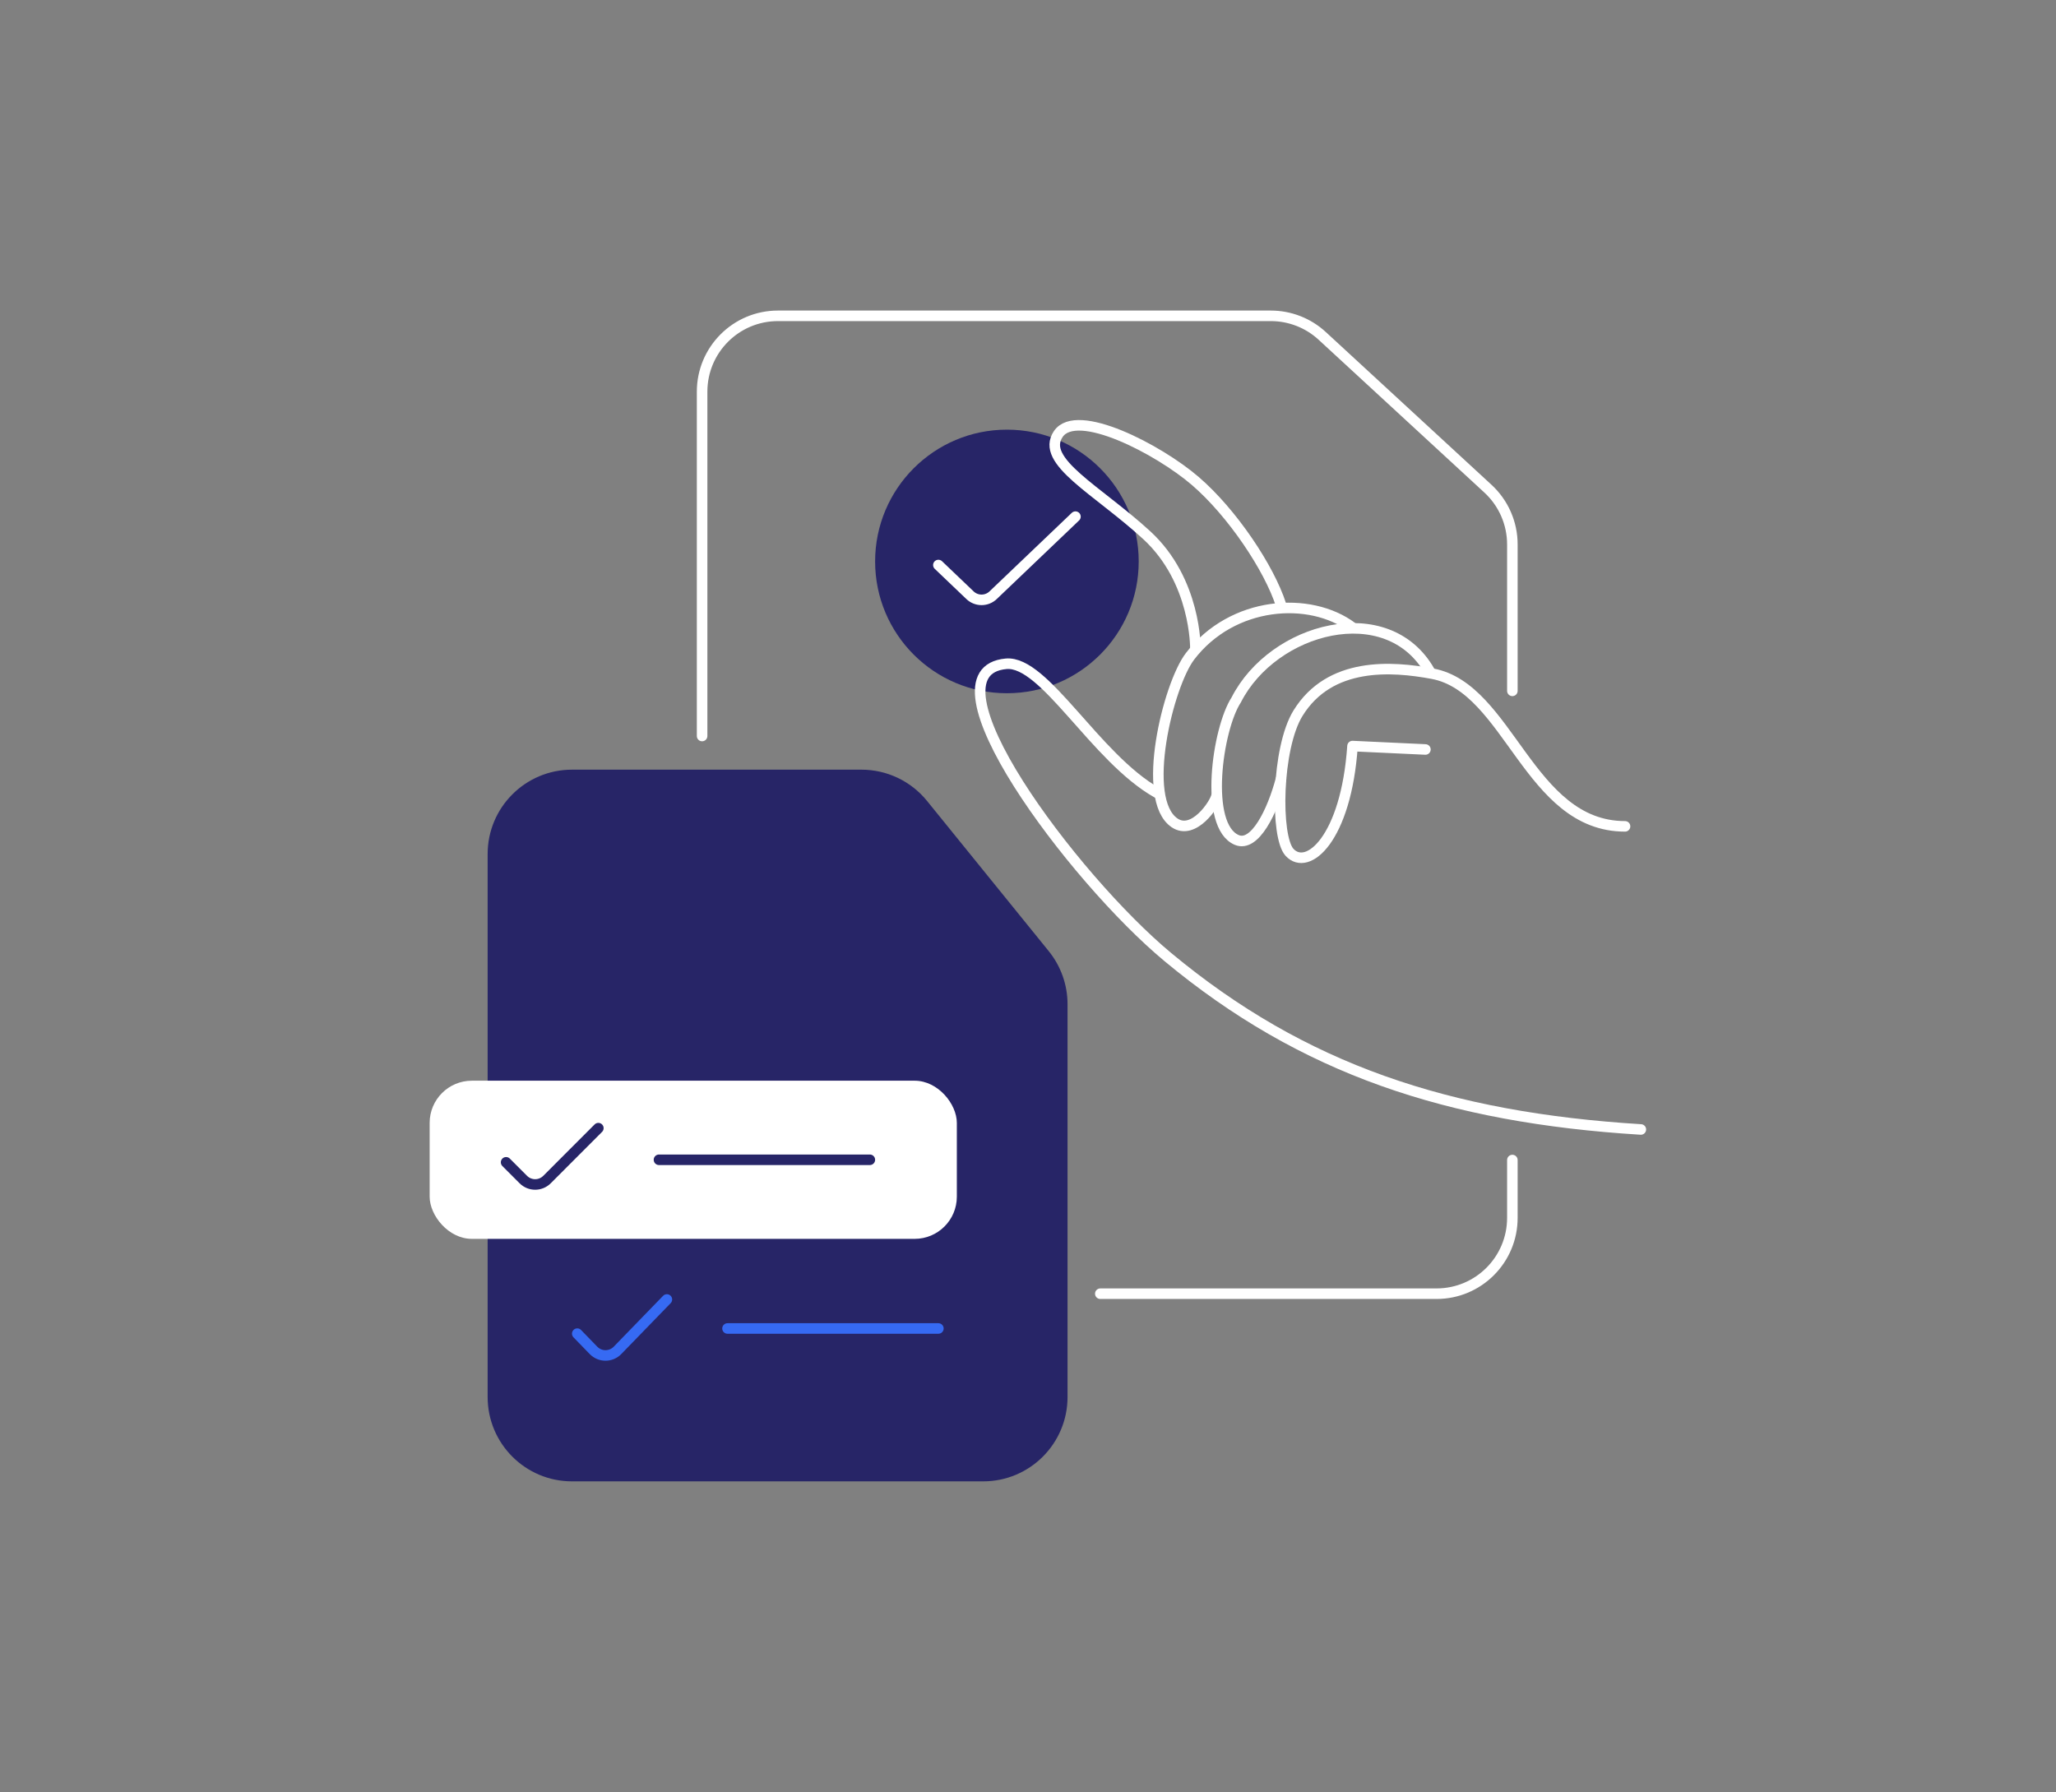 <svg width="780" height="680" viewBox="0 0 780 680" fill="none" xmlns="http://www.w3.org/2000/svg">
<rect x="0" y="0" width="780" height="680" fill="#808080" stroke="none"/>
<g clip-path="url(#clip0_2671_712)">
<path d="M417.432 490.801H544.992C560.879 490.801 573.758 477.922 573.758 462.034V440.094M266.363 279.227V148.585C266.363 132.698 279.243 119.818 295.13 119.818H482.126C489.351 119.818 496.312 122.537 501.624 127.435L564.49 185.392C570.398 190.838 573.758 198.507 573.758 206.542V262.095" stroke="white" stroke-width="4" stroke-linecap="round"/>
<circle cx="382" cy="213" r="50" fill="#272567"/>
<path d="M356 214.36L367.999 225.814C370.453 228.157 374.314 228.157 376.768 225.814L408 196" stroke="white" stroke-width="4" stroke-linecap="round" stroke-linejoin="round"/>
<path d="M540.769 284.334L513.112 283.044C510.711 318.148 496.093 330.806 489.222 323.362C483.777 317.461 484.298 283.763 492.427 270.581C504.502 251 528.001 252.714 543.456 255.59C572.503 260.997 580 313.5 616.502 313.5" stroke="white" stroke-width="4" stroke-miterlimit="10" stroke-linecap="round" stroke-linejoin="round"/>
<path d="M542.361 254.607C526.307 226.498 483 237.999 468.982 265.55C461.815 276.56 456.622 313.36 469.21 318.666C476.015 321.534 482.699 307.999 486 295.5" stroke="white" stroke-width="4" stroke-miterlimit="10" stroke-linecap="round" stroke-linejoin="round"/>
<path d="M513 238C497 226 467.499 228.001 451.455 249.013C443.178 259.852 432.498 303.231 445.588 312.165C452.806 317.092 460.854 305.056 461.5 302" stroke="white" stroke-width="4" stroke-miterlimit="10" stroke-linecap="round" stroke-linejoin="round"/>
<path d="M485.998 229.501C481.5 215.501 467.484 194.549 453.496 182.498C439.508 170.448 408.479 154.325 401.488 164.663C394.497 175 416.139 185.708 435 203C453.861 220.293 453.5 246 453.5 246" stroke="white" stroke-width="4" stroke-miterlimit="10" stroke-linecap="round" stroke-linejoin="round"/>
<path d="M438.906 300.748C415.501 287.502 396.272 250.513 381.703 251.827C348.5 254.821 406.864 333 443.001 363.049C494.27 405.68 549.502 423.997 622.503 428.498" stroke="white" stroke-width="4" stroke-miterlimit="10" stroke-linecap="round" stroke-linejoin="round"/>
<path d="M351.694 303.852C345.618 296.353 336.483 291.997 326.831 291.997H217C199.327 291.997 185 306.324 185 323.997V529.997C185 547.67 199.327 561.997 217 561.997H373C390.673 561.997 405 547.67 405 529.997V380.981C405 373.646 402.481 366.535 397.863 360.836L351.694 303.852Z" fill="#272567"/>
<rect x="163" y="409.997" width="200" height="60" rx="16" fill="white"/>
<path d="M192 440.957L198.535 447.499C201.015 449.982 205.04 449.982 207.52 447.499L227 427.997" stroke="#272567" stroke-width="4" stroke-linecap="round" stroke-linejoin="round"/>
<path d="M250 439.997H330" stroke="#272567" stroke-width="4" stroke-linecap="round"/>
<path d="M219 505.957L225.155 512.3C227.649 514.871 231.775 514.871 234.27 512.3L253 492.997" stroke="#366AF3" stroke-width="4" stroke-linecap="round" stroke-linejoin="round"/>
<path d="M276 503.997H356" stroke="#366AF3" stroke-width="4" stroke-linecap="round"/>
</g>
<defs>
<clipPath id="clip0_2671_712">
<rect width="780" height="680" fill="white"/>
</clipPath>
</defs>
</svg>

